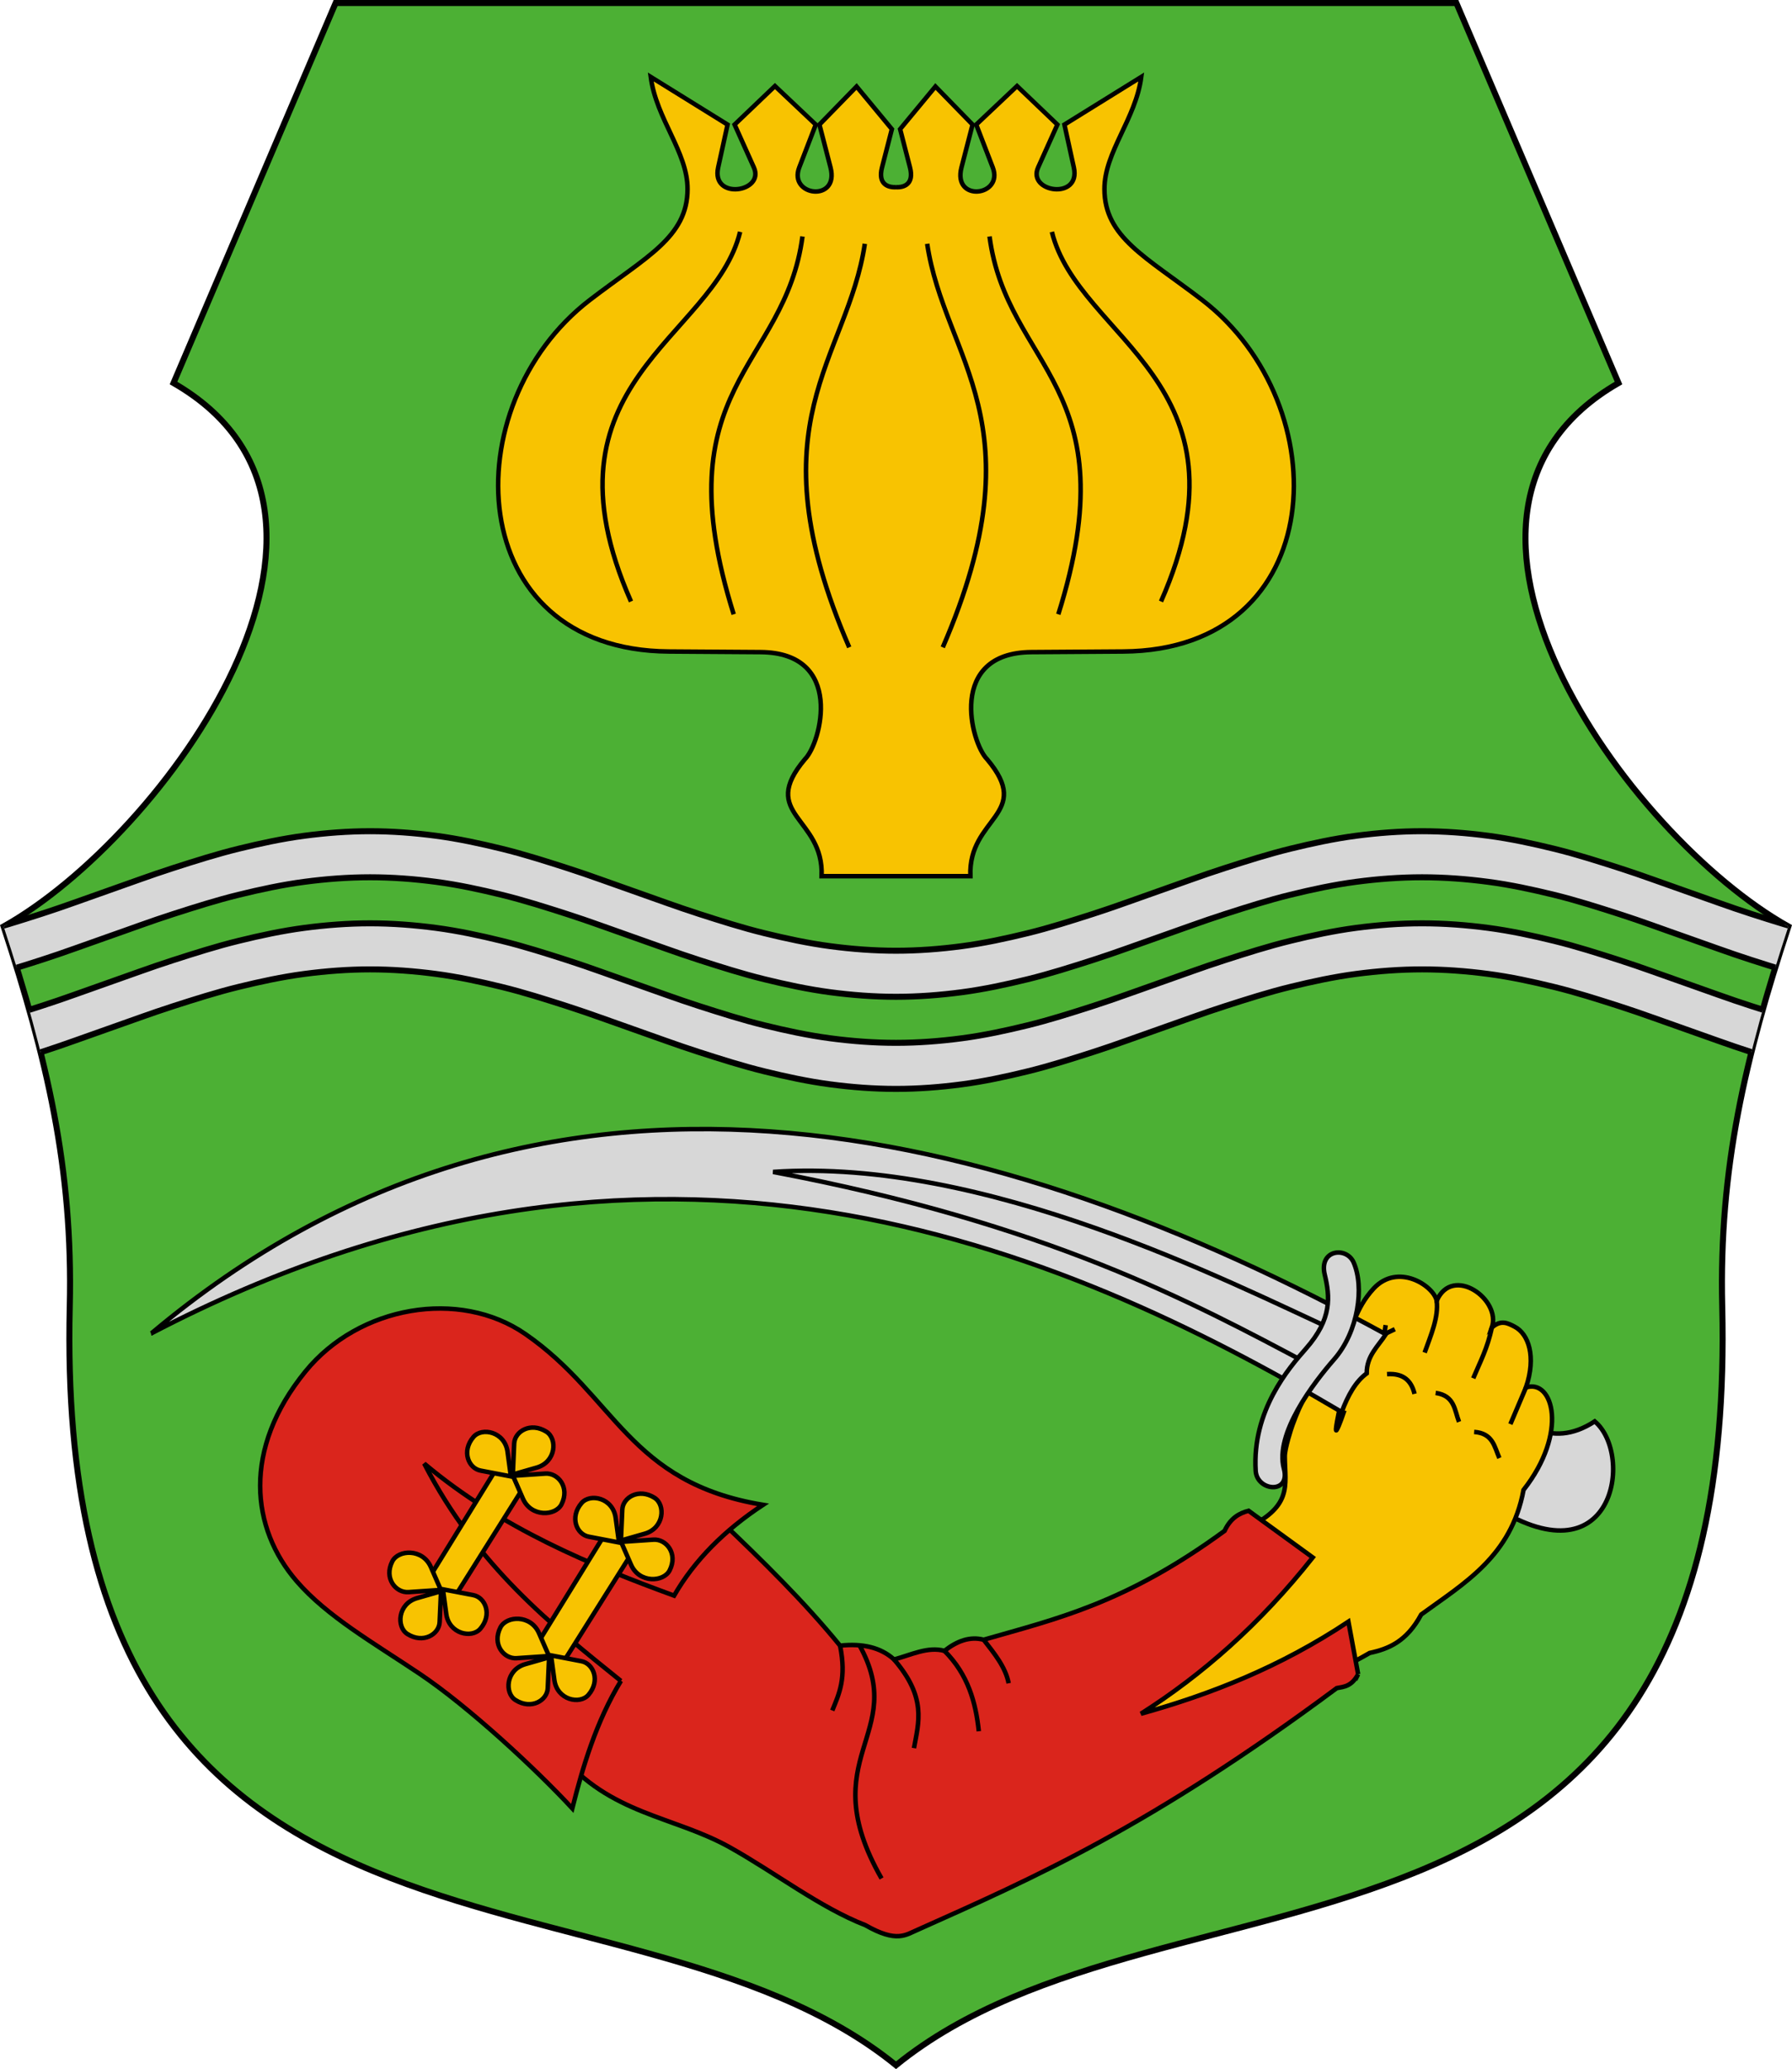 <svg xmlns="http://www.w3.org/2000/svg" width="596.68" height="688.843"><defs><clipPath clipPathUnits="userSpaceOnUse" id="a"><path style="color:#000;clip-rule:nonzero;display:inline;overflow:visible;visibility:visible;opacity:1;isolation:auto;mix-blend-mode:normal;color-interpolation:sRGB;color-interpolation-filters:linearRGB;solid-color:#000;solid-opacity:1;fill:none;fill-opacity:1;fill-rule:nonzero;stroke:#000;stroke-width:2;stroke-linecap:butt;stroke-linejoin:miter;stroke-miterlimit:4;stroke-dasharray:none;stroke-dashoffset:0;stroke-opacity:1;color-rendering:auto;image-rendering:auto;shape-rendering:auto;text-rendering:auto;enable-background:accumulate" d="M-98.823 251.953c1.108-46.169-7.7-82.869-22.021-126.516C-67.234 95.382 10.675-12.337-64.28-55.486l53.974-126.516h373.187l53.975 126.516c-74.954 43.149 2.955 150.868 56.565 180.923-14.321 43.647-23.13 80.347-22.022 126.516 5.732 238.84-183.592 178.238-275.111 252.6-91.52-74.362-280.844-13.76-275.112-252.6Z"/></clipPath></defs><path d="M-2565.978-163.23c1.108-46.168-7.7-82.868-22.022-126.516 53.61-30.055 131.52-137.774 56.566-180.922l53.974-126.516h373.187l53.975 126.516c-74.954 43.148 2.955 150.867 56.565 180.922-14.321 43.648-23.13 80.348-22.022 126.516 5.732 238.84-183.592 178.239-275.111 252.6-91.52-74.361-280.844-13.76-275.112-252.6z" style="color:#000;clip-rule:nonzero;display:inline;overflow:visible;visibility:visible;opacity:1;isolation:auto;mix-blend-mode:normal;color-interpolation:sRGB;color-interpolation-filters:linearRGB;solid-color:#000;solid-opacity:1;fill:#4cb034;fill-opacity:1;fill-rule:nonzero;stroke:#000;stroke-width:2;stroke-linecap:butt;stroke-linejoin:miter;stroke-miterlimit:4;stroke-dasharray:none;stroke-dashoffset:0;stroke-opacity:1;color-rendering:auto;image-rendering:auto;shape-rendering:auto;text-rendering:auto;enable-background:accumulate" transform="translate(2589.206 598.184)"/><path style="color:#000;clip-rule:nonzero;display:inline;overflow:visible;visibility:visible;opacity:1;isolation:auto;mix-blend-mode:normal;color-interpolation:sRGB;color-interpolation-filters:linearRGB;solid-color:#000;solid-opacity:1;fill:#d7d7d7;fill-opacity:1;fill-rule:nonzero;stroke:#000;stroke-width:2;stroke-linecap:butt;stroke-linejoin:miter;stroke-miterlimit:4;stroke-dasharray:none;stroke-dashoffset:0;stroke-opacity:1;color-rendering:auto;image-rendering:auto;shape-rendering:auto;text-rendering:auto;enable-background:accumulate" d="M1.188 93.723c-7.323 0-14.67.56-21.883 1.513-7.437.983-14.725 2.557-21.89 4.313-7.458 1.826-14.68 4.142-21.888 6.455-7.393 2.374-14.59 5.075-21.886 7.613-7.297 2.538-14.493 5.24-21.891 7.613-7.205 2.313-14.427 4.629-21.883 6.456v15.332c7.456-1.827 14.678-4.14 21.883-6.454 7.398-2.374 14.594-5.075 21.89-7.613 7.297-2.538 14.494-5.24 21.887-7.615 7.208-2.313 14.43-4.627 21.887-6.453 7.166-1.756 14.454-3.33 21.89-4.313 7.214-.953 14.561-1.515 21.884-1.515 7.332 0 14.675.562 21.892 1.515 7.427.983 14.718 2.557 21.883 4.313 7.454 1.826 14.688 4.14 21.89 6.453 7.399 2.374 14.594 5.077 21.887 7.615 7.294 2.538 14.49 5.24 21.885 7.613 7.205 2.313 14.437 4.627 21.893 6.454 7.16 1.755 14.455 3.33 21.88 4.312 7.217.953 14.561 1.516 21.893 1.516 7.322 0 14.67-.563 21.885-1.516 7.434-.982 14.723-2.557 21.887-4.312 7.458-1.827 14.682-4.14 21.89-6.454 7.391-2.374 14.588-5.075 21.883-7.613 7.297-2.538 14.494-5.24 21.894-7.615 7.203-2.313 14.427-4.627 21.881-6.453 7.174-1.756 14.456-3.331 21.889-4.313 7.245-.955 14.613-1.515 21.969-1.515 7.355 0 14.732.56 21.97 1.515 7.44.982 14.722 2.557 21.893 4.313 7.457 1.826 14.677 4.14 21.883 6.453 7.395 2.374 14.591 5.077 21.889 7.615 7.297 2.538 14.494 5.24 21.89 7.613 7.207 2.313 14.427 4.627 21.883 6.454v-15.332c-7.456-1.827-14.676-4.143-21.883-6.456-7.396-2.374-14.593-5.075-21.89-7.613-7.298-2.538-14.494-5.239-21.89-7.613-7.205-2.313-14.425-4.629-21.882-6.455-7.171-1.756-14.454-3.331-21.893-4.313-7.238-.955-14.615-1.513-21.97-1.513-7.356 0-14.724.558-21.969 1.513-7.433.982-14.715 2.557-21.889 4.313-7.454 1.826-14.678 4.142-21.88 6.455-7.401 2.374-14.598 5.075-21.895 7.613-7.295 2.538-14.492 5.24-21.883 7.613-7.208 2.313-14.432 4.629-21.89 6.456-7.164 1.755-14.453 3.33-21.887 4.312-7.216.953-14.563 1.514-21.885 1.514-7.332 0-14.676-.56-21.893-1.514-7.425-.983-14.72-2.557-21.88-4.312-7.456-1.827-14.688-4.143-21.893-6.456-7.395-2.374-14.59-5.075-21.885-7.613-7.293-2.538-14.488-5.239-21.886-7.613-7.203-2.313-14.437-4.629-21.891-6.455-7.165-1.756-14.456-3.33-21.883-4.313-7.217-.953-14.56-1.513-21.892-1.513Zm0 30.666c-7.323 0-14.67.56-21.883 1.513-7.437.983-14.725 2.557-21.89 4.313-7.458 1.826-14.68 4.142-21.888 6.455-7.393 2.374-14.59 5.075-21.886 7.613-7.297 2.538-14.493 5.24-21.891 7.613-7.205 2.313-14.427 4.629-21.883 6.456v15.334c7.456-1.827 14.678-4.143 21.883-6.456 7.398-2.374 14.594-5.075 21.89-7.613 7.297-2.538 14.494-5.239 21.887-7.613 7.208-2.313 14.43-4.629 21.887-6.455 7.166-1.756 14.454-3.33 21.89-4.313 7.214-.953 14.561-1.513 21.884-1.513 7.332 0 14.675.56 21.892 1.513 7.427.983 14.718 2.557 21.883 4.313 7.454 1.826 14.688 4.142 21.89 6.455 7.399 2.374 14.594 5.075 21.887 7.613 7.294 2.538 14.49 5.24 21.885 7.613 7.205 2.313 14.437 4.629 21.893 6.456 7.16 1.755 14.455 3.33 21.88 4.312 7.217.953 14.561 1.514 21.893 1.514 7.322 0 14.67-.56 21.885-1.514 7.434-.983 14.723-2.557 21.887-4.312 7.458-1.827 14.682-4.143 21.89-6.456 7.391-2.374 14.588-5.075 21.883-7.613 7.297-2.538 14.494-5.239 21.894-7.613 7.203-2.313 14.427-4.629 21.881-6.455 7.174-1.756 14.456-3.331 21.889-4.313 7.245-.955 14.613-1.513 21.969-1.513 7.355 0 14.732.558 21.97 1.513 7.44.982 14.722 2.557 21.893 4.313 7.457 1.826 14.677 4.142 21.883 6.455 7.395 2.374 14.591 5.075 21.889 7.613 7.297 2.538 14.494 5.24 21.89 7.613 7.207 2.313 14.427 4.629 21.883 6.456v-15.334c-7.456-1.827-14.676-4.143-21.883-6.456-7.396-2.374-14.593-5.075-21.89-7.613-7.298-2.538-14.494-5.239-21.89-7.613-7.205-2.313-14.425-4.629-21.882-6.455-7.171-1.756-14.454-3.331-21.893-4.313-7.238-.955-14.615-1.513-21.97-1.513-7.356 0-14.724.558-21.969 1.513-7.433.982-14.715 2.557-21.889 4.313-7.454 1.826-14.678 4.142-21.88 6.455-7.401 2.374-14.598 5.075-21.895 7.613-7.295 2.538-14.492 5.24-21.883 7.613-7.208 2.313-14.432 4.629-21.89 6.456-7.164 1.755-14.453 3.33-21.887 4.312-7.216.953-14.563 1.514-21.885 1.514-7.332 0-14.676-.56-21.893-1.514-7.425-.983-14.72-2.557-21.88-4.312-7.456-1.827-14.688-4.143-21.893-6.456-7.395-2.374-14.59-5.075-21.885-7.613-7.293-2.538-14.488-5.239-21.886-7.613-7.203-2.313-14.437-4.629-21.891-6.455-7.165-1.756-14.456-3.33-21.883-4.313-7.217-.953-14.56-1.513-21.892-1.513Z" transform="translate(122.051 183.002)" clip-path="url(#a)"/><path style="color:#000;clip-rule:nonzero;display:inline;overflow:visible;visibility:visible;opacity:1;isolation:auto;mix-blend-mode:normal;color-interpolation:sRGB;color-interpolation-filters:linearRGB;solid-color:#000;solid-opacity:1;fill:#f8c301;fill-opacity:1;fill-rule:nonzero;stroke:#000;stroke-width:1.5;stroke-linecap:butt;stroke-linejoin:miter;stroke-miterlimit:4;stroke-dasharray:none;stroke-dashoffset:0;stroke-opacity:1;color-rendering:auto;image-rendering:auto;shape-rendering:auto;text-rendering:auto;enable-background:accumulate" d="M-2290.866-306.486h-24.771c.78-19.752-21.167-20.413-5.54-38.961 5.354-5.354 13.325-35.446-14.78-35.634l-30.532-.205c-69.01-.464-71.927-82.018-26.34-117.017 18.786-14.422 32.526-20.855 32.557-36.918.023-12.338-10.424-23.362-12.262-37.35l25.584 15.867-3.13 14.266c-2.417 11.01 15.605 8.27 11.888 0l-6.412-14.266 13.435-12.831 13.587 12.831-5.496 14.266c-3.702 9.61 13.437 11.714 10.407 0l-3.69-14.266 12.366-12.679 11.755 14.198-3.283 12.747c-1.444 5.61 2.037 6.718 4.657 6.565" transform="translate(2589.206 598.184)"/><path style="color:#000;clip-rule:nonzero;display:inline;overflow:visible;visibility:visible;opacity:1;isolation:auto;mix-blend-mode:normal;color-interpolation:sRGB;color-interpolation-filters:linearRGB;solid-color:#000;solid-opacity:1;fill:none;fill-opacity:1;fill-rule:nonzero;stroke:#000;stroke-width:1.5;stroke-linecap:butt;stroke-linejoin:miter;stroke-miterlimit:4;stroke-dasharray:none;stroke-dashoffset:0;stroke-opacity:1;color-rendering:auto;image-rendering:auto;shape-rendering:auto;text-rendering:auto;enable-background:accumulate" d="M-2342.772-520.989c-8.84 35.886-68.595 49.983-36.334 123.047M-2322.01-519.462c-5.807 44.075-46.84 49.653-22.899 125.794M-2301.247-517.02c-5.768 38.695-37.718 59.295-5.191 134.344" transform="translate(2589.206 598.184)"/><path d="M-2290.867-306.486h24.771c-.78-19.752 21.167-20.413 5.54-38.961-5.354-5.354-13.324-35.446 14.78-35.634l30.532-.205c69.01-.464 71.927-82.018 26.34-117.017-18.786-14.422-32.526-20.855-32.557-36.918-.023-12.338 10.424-23.362 12.262-37.35l-25.584 15.867 3.13 14.266c2.417 11.01-15.605 8.27-11.888 0l6.412-14.266-13.435-12.831-13.587 12.831 5.496 14.266c3.703 9.61-13.437 11.714-10.407 0l3.69-14.266-12.366-12.679-11.755 14.198 3.283 12.747c1.444 5.61-2.037 6.718-4.657 6.565" style="color:#000;clip-rule:nonzero;display:inline;overflow:visible;visibility:visible;opacity:1;isolation:auto;mix-blend-mode:normal;color-interpolation:sRGB;color-interpolation-filters:linearRGB;solid-color:#000;solid-opacity:1;fill:#f8c301;fill-opacity:1;fill-rule:nonzero;stroke:#000;stroke-width:1.5;stroke-linecap:butt;stroke-linejoin:miter;stroke-miterlimit:4;stroke-dasharray:none;stroke-dashoffset:0;stroke-opacity:1;color-rendering:auto;image-rendering:auto;shape-rendering:auto;text-rendering:auto;enable-background:accumulate" transform="translate(2589.206 598.184)"/><path d="M-2238.961-520.989c8.84 35.886 68.595 49.983 36.334 123.047M-2259.723-519.462c5.808 44.075 46.84 49.653 22.9 125.794M-2280.485-517.02c5.767 38.695 37.717 59.295 5.19 134.344" style="color:#000;clip-rule:nonzero;display:inline;overflow:visible;visibility:visible;opacity:1;isolation:auto;mix-blend-mode:normal;color-interpolation:sRGB;color-interpolation-filters:linearRGB;solid-color:#000;solid-opacity:1;fill:none;fill-opacity:1;fill-rule:nonzero;stroke:#000;stroke-width:1.5;stroke-linecap:butt;stroke-linejoin:miter;stroke-miterlimit:4;stroke-dasharray:none;stroke-dashoffset:0;stroke-opacity:1;color-rendering:auto;image-rendering:auto;shape-rendering:auto;text-rendering:auto;enable-background:accumulate" transform="translate(2589.206 598.184)"/><path d="M-1469.352 148.301c5.182 6.134 16.067 16.583 31.144 6.717 13.257 11.12 6.453 54.822-34.807 27.48" style="color:#000;clip-rule:nonzero;display:inline;overflow:visible;visibility:visible;opacity:1;isolation:auto;mix-blend-mode:normal;color-interpolation:sRGB;color-interpolation-filters:linearRGB;solid-color:#000;solid-opacity:1;fill:#d7d7d7;fill-opacity:1;fill-rule:nonzero;stroke:#000;stroke-width:1.5;stroke-linecap:butt;stroke-linejoin:miter;stroke-miterlimit:4;stroke-dasharray:none;stroke-dashoffset:0;stroke-opacity:1;color-rendering:auto;image-rendering:auto;shape-rendering:auto;text-rendering:auto;enable-background:accumulate" transform="translate(1969.206 318.184)"/><path style="color:#000;clip-rule:nonzero;display:inline;overflow:visible;visibility:visible;opacity:1;isolation:auto;mix-blend-mode:normal;color-interpolation:sRGB;color-interpolation-filters:linearRGB;solid-color:#000;solid-opacity:1;fill:#f8c301;fill-opacity:1;fill-rule:nonzero;stroke:#000;stroke-width:1.5;stroke-linecap:butt;stroke-linejoin:miter;stroke-miterlimit:4;stroke-dasharray:none;stroke-dashoffset:0;stroke-opacity:1;color-rendering:auto;image-rendering:auto;shape-rendering:auto;text-rendering:auto;enable-background:accumulate" d="M-1555.722 271.33c17.33-7.705 14.348-14.797 14.312-24.653-.01-2.715 2.155-9.323 2.585-10.5 5.744-15.758 10.212-16.096 16.158-25.308 4.142-6.417 4.296-12.978 10.875-20.123 8.063-8.58 19.865-.95 20.96 4.096 5.32-12.018 21.585-.421 18.356 8.944 3.057-2.73 5.373-1.45 7.606-.285 4.61 2.407 7.244 9.904 3.762 20.22 9.038-2.915 14.197 15.02-.808 34.126-4.082 22.081-19.74 31.023-34.073 41.469-4.842 9.026-10.906 11.455-17.17 12.805-28.888 16.693-54.454 19.434-81.681 29.15l-5.19-19.235" transform="translate(1969.206 238.184)"/><path style="color:#000;clip-rule:nonzero;display:inline;overflow:visible;visibility:visible;opacity:1;isolation:auto;mix-blend-mode:normal;color-interpolation:sRGB;color-interpolation-filters:linearRGB;solid-color:#000;solid-opacity:1;fill:none;fill-opacity:1;fill-rule:nonzero;stroke:#000;stroke-width:1.5;stroke-linecap:butt;stroke-linejoin:miter;stroke-miterlimit:4;stroke-dasharray:none;stroke-dashoffset:0;stroke-opacity:1;color-rendering:auto;image-rendering:auto;shape-rendering:auto;text-rendering:auto;enable-background:accumulate" d="M-1523.242 231.202s-1.679 7.786-.916 6.717c.764-1.069 2.596-6.564 2.596-6.564M-1507.823 202.96l-.458 3.053 3.512-1.68M-1490.832 194.842c.673 5.558-1.94 11.444-4.014 17.277M-1472.476 203.786c-1.422 6.908-3.964 11.577-6.188 16.882M-1461.108 223.721l-5.19 12.213M-1507.365 219.294c5.624-.382 8.128 2.355 9.16 6.565M-1491.182 225.553c6.367.901 6.273 5.75 7.785 9.618M-1478.359 238.53c6.279.444 6.754 4.985 8.397 8.701" transform="translate(1969.206 238.184)"/><path d="M-1918.79 125.707c129.938-109.22 282.228-70.118 411.028.321-2.584 4.011-6.406 7.137-6.375 13.016-3.689 2.691-6.266 7.327-8.332 12.86-93.443-55.16-229.11-113.57-396.322-26.197z" style="color:#000;clip-rule:nonzero;display:inline;overflow:visible;visibility:visible;opacity:1;isolation:auto;mix-blend-mode:normal;color-interpolation:sRGB;color-interpolation-filters:linearRGB;solid-color:#000;solid-opacity:1;fill:#d7d7d7;fill-opacity:1;fill-rule:nonzero;stroke:#000;stroke-width:1.5;stroke-linecap:butt;stroke-linejoin:miter;stroke-miterlimit:4;stroke-dasharray:none;stroke-dashoffset:0;stroke-opacity:1;color-rendering:auto;image-rendering:auto;shape-rendering:auto;text-rendering:auto;enable-background:accumulate" transform="translate(1969.206 318.184)"/><path style="color:#000;clip-rule:nonzero;display:inline;overflow:visible;visibility:visible;opacity:1;isolation:auto;mix-blend-mode:normal;color-interpolation:sRGB;color-interpolation-filters:linearRGB;solid-color:#000;solid-opacity:1;fill:none;fill-opacity:1;fill-rule:nonzero;stroke:#000;stroke-width:1.5;stroke-linecap:butt;stroke-linejoin:miter;stroke-miterlimit:4;stroke-dasharray:none;stroke-dashoffset:0;stroke-opacity:1;color-rendering:auto;image-rendering:auto;shape-rendering:auto;text-rendering:auto;enable-background:accumulate" d="M-1524.616 124.791c-35.363-16.144-116.363-57.647-187.164-52.821 90.971 17.155 139.468 43.29 178.615 64.118" transform="translate(1969.206 318.184)"/><path style="color:#000;clip-rule:nonzero;display:inline;overflow:visible;visibility:visible;opacity:1;isolation:auto;mix-blend-mode:normal;color-interpolation:sRGB;color-interpolation-filters:linearRGB;solid-color:#000;solid-opacity:1;fill:#d7d7d7;fill-opacity:1;fill-rule:nonzero;stroke:#000;stroke-width:1.5;stroke-linecap:butt;stroke-linejoin:miter;stroke-miterlimit:4;stroke-dasharray:none;stroke-dashoffset:0;stroke-opacity:1;color-rendering:auto;image-rendering:auto;shape-rendering:auto;text-rendering:auto;enable-background:accumulate" d="M-1551.101 171.5c-1.24-20.014 11.04-34.24 16.732-40.696 8.753-9.932 8.002-17.388 6.26-24.613-2.023-8.399 7.24-9.454 9.608-4.102 3.623 8.187 1.611 23.017-6.477 32.277-6.716 7.69-19.866 24.68-16.732 36.379 2.312 8.627-8.97 7.559-9.391.755z" transform="translate(1969.206 318.184)"/><path style="color:#000;clip-rule:nonzero;display:inline;overflow:visible;visibility:visible;opacity:1;isolation:auto;mix-blend-mode:normal;color-interpolation:sRGB;color-interpolation-filters:linearRGB;solid-color:#000;solid-opacity:1;fill:#da251c;fill-opacity:1;fill-rule:nonzero;stroke:#000;stroke-width:1.5;stroke-linecap:butt;stroke-linejoin:miter;stroke-miterlimit:4;stroke-dasharray:none;stroke-dashoffset:0;stroke-opacity:1;color-rendering:auto;image-rendering:auto;shape-rendering:auto;text-rendering:auto;enable-background:accumulate" d="m-1516.99 319.184-3.238-17.487c-22.704 15.09-45.81 24.171-69.087 30.657 20.433-12.985 39.656-29.84 57.213-52.031l-21.374-15.545c-3.129.833-6.003 2.43-7.988 6.693-33.082 24.217-56.168 29.313-80.214 36.244-4.572-1.198-8.888.425-13.054 3.697-5.598-1.519-11.195 1.407-16.792 2.87-4.497-4.091-10.623-5.389-17.968-4.597-11.973-14.668-25.91-28.354-40.157-41.884l-104.062-34.328-13.386 13.817 64.338 98.45c16.666 20.21 37.797 20.593 56.565 31.089 15.14 8.467 30.081 20.073 45.122 25.908 10.602 6.071 13.509 3.165 17.488 1.51 38.908-17.375 77.549-34.42 139.47-80.421 2.459-.458 4.944-.568 7.125-4.642z" transform="translate(1969.206 238.184)"/><path style="color:#000;clip-rule:nonzero;display:inline;overflow:visible;visibility:visible;opacity:1;isolation:auto;mix-blend-mode:normal;color-interpolation:sRGB;color-interpolation-filters:linearRGB;solid-color:#000;solid-opacity:1;fill:none;fill-opacity:1;fill-rule:nonzero;stroke:#000;stroke-width:1.5;stroke-linecap:butt;stroke-linejoin:miter;stroke-miterlimit:4;stroke-dasharray:none;stroke-dashoffset:0;stroke-opacity:1;color-rendering:auto;image-rendering:auto;shape-rendering:auto;text-rendering:auto;enable-background:accumulate" d="M-1689.492 309.685c2.208 10.844-.332 16.049-2.59 21.59M-1683.024 309.572c16.552 29.85-15.864 37.04 7.35 77.62M-1671.524 314.282c10.975 12.758 8.177 20.925 6.645 29.515M-1654.732 311.412c7.885 7.906 10.414 17.151 11.442 26.771M-1641.678 307.715c3.548 4.573 7.281 9.083 8.32 14.492" transform="translate(1969.206 238.184)"/><path d="M-1762.464 241.426c-8.253 13.575-12.722 28.7-16.182 42.44-12.224-13.192-34.463-33.823-50.75-44.756-15.52-10.417-30.86-19.131-40.995-30.838-15.247-17.611-18.216-43.973 2.895-69.894 17.757-21.801 51.2-27.663 73.228-12.431 30.07 20.793 34.34 49.502 79.13 56.856-12.875 8.475-22.85 18.496-29.617 30.227-27.244-9.987-57.337-22.22-83.201-43.967 17.611 34.181 42.414 53.749 65.492 72.363z" style="color:#000;clip-rule:nonzero;display:inline;overflow:visible;visibility:visible;opacity:1;isolation:auto;mix-blend-mode:normal;color-interpolation:sRGB;color-interpolation-filters:linearRGB;solid-color:#000;solid-opacity:1;fill:#da251c;fill-opacity:1;fill-rule:nonzero;stroke:#000;stroke-width:1.5;stroke-linecap:butt;stroke-linejoin:miter;stroke-miterlimit:4;stroke-dasharray:none;stroke-dashoffset:0;stroke-opacity:1;color-rendering:auto;image-rendering:auto;shape-rendering:auto;text-rendering:auto;enable-background:accumulate" transform="translate(1969.206 318.184)"/><path d="m-1826.582 207.534 23.815-38.623 8.549 7.022-23.815 37.86" style="color:#000;clip-rule:nonzero;display:inline;overflow:visible;visibility:visible;opacity:1;isolation:auto;mix-blend-mode:normal;color-interpolation:sRGB;color-interpolation-filters:linearRGB;solid-color:#000;solid-opacity:1;fill:#f8c301;fill-opacity:1;fill-rule:nonzero;stroke:#000;stroke-width:1.5;stroke-linecap:butt;stroke-linejoin:miter;stroke-miterlimit:4;stroke-dasharray:none;stroke-dashoffset:0;stroke-opacity:1;color-rendering:auto;image-rendering:auto;shape-rendering:auto;text-rendering:auto;enable-background:accumulate" transform="translate(1969.206 318.184)"/><path d="m-1799.103 173.338-10.11-1.938c-3.976-.763-6.416-6.449-2.345-11.195 2.854-3.33 10.448-1.747 11.352 4.959zM-1798.455 172.69l.453-10.283c.178-4.045 5.451-7.283 10.737-3.943 3.707 2.342 3.245 10.085-3.262 11.951zM-1798.412 173.133l10.776-.73c4.239-.288 8.25 4.58 5.403 10.214-1.994 3.951-10.123 4.38-12.853-1.87zM-1821.722 210.928l10.11 1.938c3.976.762 6.416 6.448 2.345 11.195-2.854 3.329-10.448 1.746-11.352-4.96zM-1822.37 211.575l-.453 10.284c-.178 4.045-5.451 7.282-10.737 3.943-3.707-2.342-3.244-10.085 3.262-11.952zM-1822.412 211.133l-10.777.73c-4.239.288-8.25-4.58-5.403-10.214 1.994-3.952 10.123-4.38 12.853 1.869zM-1790.582 229.534l23.815-38.623 8.549 7.022-23.815 37.86" style="color:#000;clip-rule:nonzero;display:inline;overflow:visible;visibility:visible;opacity:1;isolation:auto;mix-blend-mode:normal;color-interpolation:sRGB;color-interpolation-filters:linearRGB;solid-color:#000;solid-opacity:1;fill:#f8c301;fill-opacity:1;fill-rule:nonzero;stroke:#000;stroke-width:1.5;stroke-linecap:butt;stroke-linejoin:miter;stroke-miterlimit:4;stroke-dasharray:none;stroke-dashoffset:0;stroke-opacity:1;color-rendering:auto;image-rendering:auto;shape-rendering:auto;text-rendering:auto;enable-background:accumulate" transform="translate(1969.206 318.184)"/><path style="color:#000;clip-rule:nonzero;display:inline;overflow:visible;visibility:visible;opacity:1;isolation:auto;mix-blend-mode:normal;color-interpolation:sRGB;color-interpolation-filters:linearRGB;solid-color:#000;solid-opacity:1;fill:#f8c301;fill-opacity:1;fill-rule:nonzero;stroke:#000;stroke-width:1.5;stroke-linecap:butt;stroke-linejoin:miter;stroke-miterlimit:4;stroke-dasharray:none;stroke-dashoffset:0;stroke-opacity:1;color-rendering:auto;image-rendering:auto;shape-rendering:auto;text-rendering:auto;enable-background:accumulate" d="m-1763.103 195.338-10.11-1.938c-3.976-.763-6.416-6.449-2.345-11.195 2.854-3.33 10.448-1.747 11.352 4.959zM-1762.455 194.69l.453-10.283c.178-4.045 5.451-7.283 10.737-3.943 3.707 2.342 3.245 10.085-3.262 11.951zM-1762.412 195.133l10.776-.73c4.239-.288 8.25 4.58 5.403 10.214-1.994 3.951-10.123 4.38-12.853-1.87zM-1785.722 232.928l10.11 1.938c3.976.762 6.416 6.448 2.345 11.195-2.854 3.329-10.448 1.746-11.352-4.96zM-1786.37 233.575l-.453 10.284c-.178 4.045-5.451 7.282-10.737 3.943-3.707-2.342-3.244-10.085 3.262-11.952zM-1786.412 233.133l-10.777.73c-4.239.288-8.25-4.58-5.403-10.214 1.994-3.952 10.123-4.38 12.853 1.869z" transform="translate(1969.206 318.184)"/></svg>